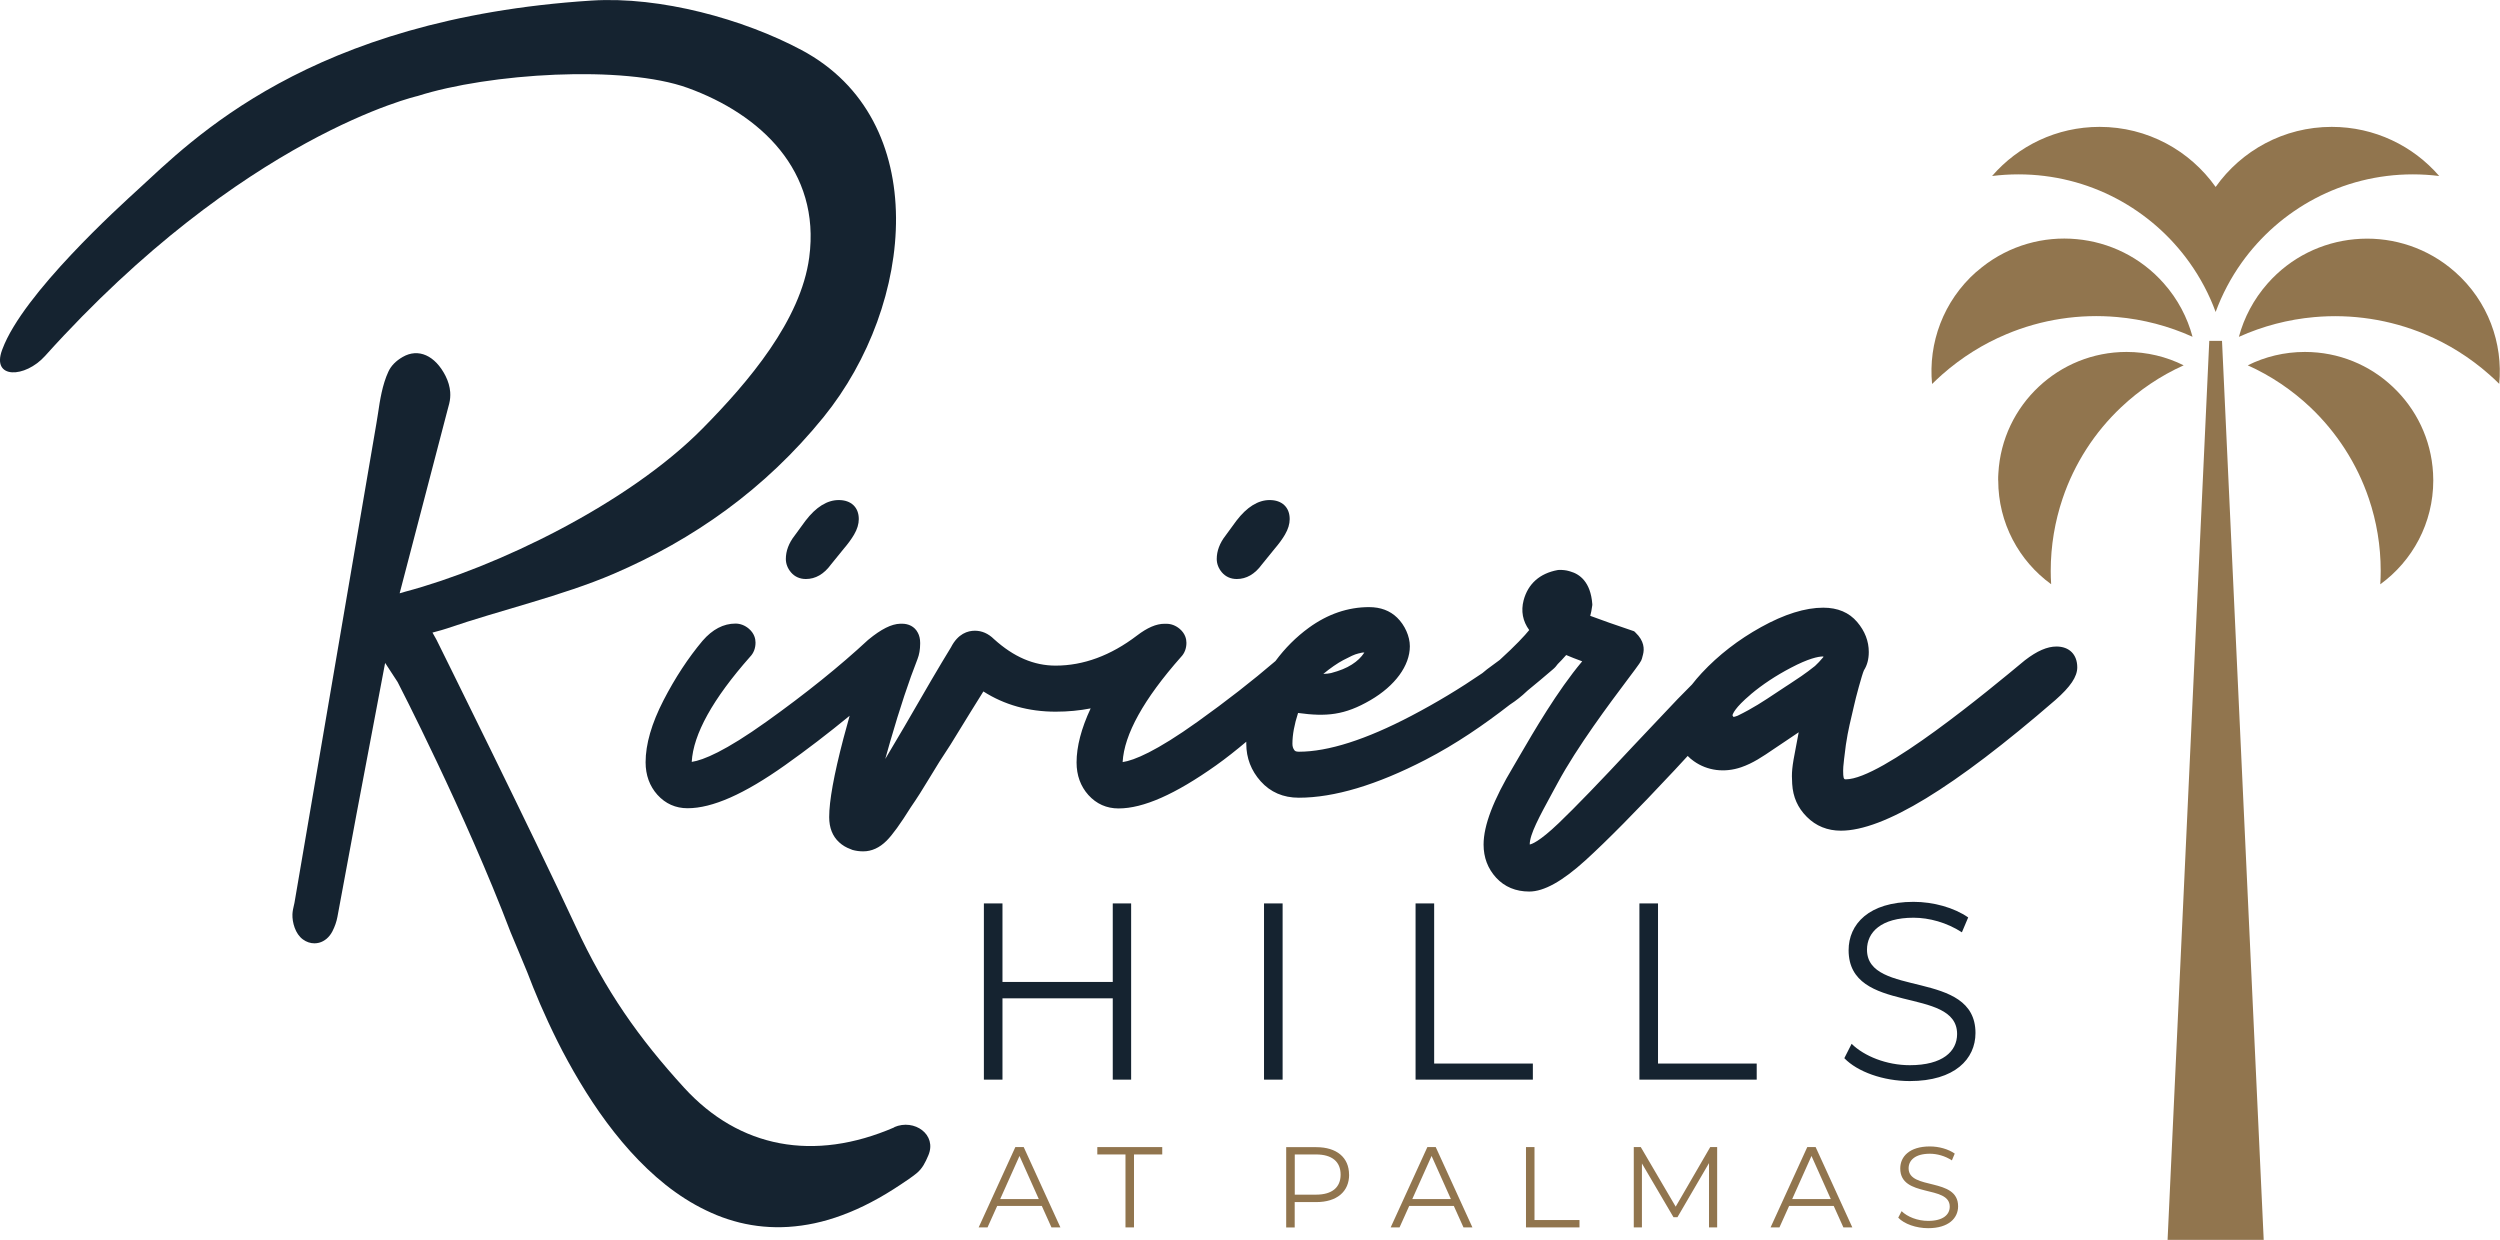 <?xml version="1.0" encoding="UTF-8"?><svg id="Layer_2" xmlns="http://www.w3.org/2000/svg" viewBox="0 0 349.56 173.36"><defs><style>.cls-1{fill:#91754e;}.cls-2{fill:#152330;}</style></defs><g id="Layer_1-2"><path class="cls-2" d="M112.68,80.96c1.34,0,2.53-.68,3.51-2.03l1.77-2.18c.6-.7,1.09-1.37,1.46-2,.44-.75.66-1.48.66-2.17,0-1.64-1.07-2.66-2.8-2.66-1.62,0-3.18.97-4.65,2.89l-1.52,2.08c-.82,1.05-1.23,2.16-1.23,3.27,0,.67.25,1.32.72,1.87.52.61,1.24.93,2.08.93Z"/><path class="cls-2" d="M172.93,80.96c1.34,0,2.53-.68,3.51-2.03l1.77-2.18c.6-.7,1.09-1.37,1.46-2,.44-.76.66-1.47.66-2.17,0-1.64-1.07-2.66-2.8-2.66-1.62,0-3.18.97-4.65,2.89l-1.52,2.08c-.82,1.05-1.23,2.16-1.23,3.27,0,.67.25,1.32.72,1.87.52.61,1.24.93,2.08.93Z"/><path class="cls-2" d="M119.2,118.84c.47.13.97.2,1.5.2,1.18,0,2.28-.5,3.27-1.49.82-.82,1.92-2.34,3.37-4.66.83-1.2,1.71-2.58,2.61-4.09.87-1.47,1.87-3.05,2.96-4.69l2.81-4.57c.71-1.15,1.3-2.1,1.78-2.86,2.94,1.88,6.33,2.83,10.11,2.83,1.73,0,3.36-.16,4.89-.46-1.31,2.8-1.97,5.34-1.97,7.56,0,1.8.56,3.33,1.65,4.55,1.13,1.25,2.55,1.88,4.22,1.88,3.46,0,7.92-1.97,13.63-6.02,1.42-1.01,2.83-2.13,4.23-3.31,0,.1,0,.2,0,.29,0,1.99.68,3.75,2.01,5.24,1.37,1.53,3.16,2.3,5.33,2.3,4.95,0,10.9-1.78,17.71-5.3,4.28-2.21,8.17-4.89,11.79-7.7.97-.62,1.81-1.36,1.82-1.37.24-.22.46-.42.67-.61,1.2-.98,2.37-1.96,3.51-2.94.31-.25.53-.52.71-.77.37-.36.75-.77,1.18-1.26.62.27,1.37.56,2.24.88-3.48,4.13-6.82,9.9-8.72,13.16-.37.63-.67,1.17-.91,1.56-2.8,4.66-4.16,8.23-4.16,10.9,0,1.81.59,3.36,1.75,4.63,1.19,1.29,2.75,1.94,4.64,1.94,2.05,0,4.62-1.43,7.86-4.37,2.97-2.7,7.17-6.95,12.48-12.63.72-.78,1.31-1.41,1.81-1.96.26.27.55.52.87.74,1.87,1.33,4.28,1.64,6.61.84,1.63-.56,2.95-1.45,4.62-2.59.5-.34,1.04-.71,1.64-1.1.67-.44,1.26-.84,1.78-1.2-.09.51-.21,1.14-.36,1.91-.61,3.1-.64,3.69-.55,5.31.11,1.84.78,3.34,2.04,4.6,1.28,1.29,2.89,1.94,4.77,1.94,5.97,0,15.78-5.97,29.98-18.26,2.12-1.86,3.07-3.27,3.07-4.58,0-1.8-1.12-2.91-2.91-2.91-1.29,0-2.72.62-4.39,1.91l-.04.03c-4.95,4.11-20.02,16.63-25.02,16.63-.17,0-.32,0-.36-.61-.05-.85.03-1.47.12-2.26l.02-.15c.28-2.65.65-4.22,1.01-5.75.12-.5.23-.99.35-1.51.22-1.04,1.12-4.38,1.39-4.96.45-.7.68-1.56.68-2.56,0-1.51-.54-2.92-1.62-4.19-1.13-1.34-2.73-2.01-4.75-2.01-2.51,0-5.43.91-8.68,2.71-3.18,1.76-5.97,3.92-8.3,6.42-.51.55-.96,1.08-1.37,1.61-1.63,1.62-2.38,2.42-3.99,4.13-.98,1.04-2.28,2.43-4.31,4.56-4.53,4.87-8.01,8.47-10.33,10.69-2.76,2.64-3.81,2.95-4.06,2.99,0-1.42,1.33-3.86,3.16-7.23.24-.44.48-.89.74-1.36,2.74-5.09,7.32-11.19,9.78-14.47,1.76-2.34,1.91-2.56,2.01-2.93l.15-.57c.2-.76.18-1.9-1.04-3.06l-.2-.19-.26-.09c-2.35-.79-4.33-1.49-5.88-2.07.01-.05.02-.08.03-.11.09-.32.17-.74.24-1.26l.02-.13v-.14c-.23-3.12-1.79-4.2-3.06-4.56l-.24-.07c-.39-.11-.83-.16-1.35-.15l-.2.02c-2.49.46-4.13,1.91-4.75,4.21-.4,1.52-.13,2.94.78,4.18-.61.76-1.93,2.18-4.13,4.18-.33.25-.64.47-.91.67-.66.48-1.15.84-1.51,1.17-3.13,2.14-6.44,4.14-9.93,5.97-6.35,3.33-11.64,5.02-15.73,5.02-.46,0-.57-.14-.62-.21-.19-.24-.28-.53-.28-.9,0-1.26.27-2.71.79-4.31,3.94.54,6.51.32,10.12-1.79,3.45-2.01,5.51-4.83,5.51-7.54,0-1.38-.7-2.95-1.78-4-1.01-.98-2.32-1.47-3.92-1.47-2.96,0-5.79.97-8.43,2.89-1.77,1.29-3.33,2.85-4.66,4.65-3.22,2.76-6.87,5.61-10.9,8.49-5.79,4.14-8.86,5.4-10.47,5.64.21-3.86,2.95-8.81,8.16-14.7.5-.51.76-1.2.76-1.98,0-.52-.16-1.28-.93-1.94-.55-.47-1.2-.72-1.87-.72-.04,0-.07,0-.11,0-.05,0-.11,0-.17,0-1.13,0-2.39.54-3.84,1.65-3.66,2.79-7.48,4.2-11.37,4.2-3.04,0-5.86-1.21-8.61-3.7-.8-.79-1.7-1.18-2.68-1.18s-2.36.4-3.34,2.32c-1.51,2.46-3.71,6.21-6.54,11.13l-2.65,4.48c.22-.79.45-1.63.71-2.51,1.33-4.59,2.61-8.44,3.8-11.46.24-.61.37-1.34.37-2.14,0-.03,0-.05,0-.07,0-.02,0-.04,0-.07,0-.53-.11-1-.32-1.39-.46-.91-1.35-1.27-2.2-1.27-.03,0-.05,0-.08,0-.02,0-.04,0-.06,0-.03,0-.07,0-.1,0,0,0-.02,0-.03,0-1.23.04-2.65.75-4.45,2.23l-.06.05c-3.94,3.66-8.71,7.5-14.17,11.4-5.79,4.14-8.86,5.4-10.47,5.64.21-3.86,2.95-8.81,8.16-14.7.5-.51.76-1.2.76-1.98,0-.52-.16-1.28-.93-1.94-.55-.47-1.2-.72-1.87-.72-1.68,0-3.22.81-4.6,2.4-2,2.38-3.84,5.18-5.46,8.32-1.67,3.24-2.51,6.15-2.51,8.67,0,1.8.56,3.33,1.65,4.55,1.13,1.25,2.55,1.88,4.22,1.88,3.46,0,7.92-1.97,13.63-6.02,3.02-2.14,6.03-4.45,9.03-6.91-.29,1.03-.58,2.08-.87,3.18h0c-1.34,5.13-1.99,8.73-1.99,10.99,0,1.48.46,2.66,1.38,3.51.46.43,1,.75,1.59.96M244.79,97.09c1.63-1.37,3.52-2.62,5.62-3.72,2.45-1.29,3.79-1.57,4.48-1.58.02,0,.06.03.09.05-.33.41-.99,1.11-1.2,1.28-1.33,1.07-2.53,1.85-3.6,2.55l-.51.33c-.44.29-.85.56-1.24.82-1.86,1.24-3.34,2.22-5.48,3.26-.27.1-.45.15-.57.17-.01-.02-.03-.05-.04-.07-.03-.05-.06-.11-.1-.16.04-.19.32-1.05,2.55-2.92ZM189.99,91.36c.09-.02.17-.04.25-.06.18-.05.27-.06.35-.06.07,0,.13,0,.18,0-.45.68-.98,1.19-1.75,1.68-.78.5-1.68.86-2.91,1.19-.24.06-.66.11-1.08.12.93-.78,2.02-1.53,2.79-1.93l.24-.12c.67-.35,1.3-.68,1.91-.82Z"/><path class="cls-2" d="M125.05,157.63c-11.23,4.86-21.67,2.91-29.39-5.54-6.33-6.93-10.98-13.53-15.16-22.55-5.89-12.71-19.46-40.07-19.46-40.07-.19-.34-.38-.68-.57-1.02.24-.07.45-.13.66-.18.51-.14.96-.26,1.4-.41,7.25-2.5,16.15-4.56,23.28-7.63,11.08-4.76,21.13-11.77,29.36-21.93,12.76-15.75,15.25-41.54-3.11-51.31C104,2.69,92.35-.54,82.71.08,43.14,2.62,26.75,19.68,19.27,26.52c-2.49,2.28-16.04,14.53-18.93,22.29-.02.05-.04.11-.06.16-1.48,4.05,3.21,3.92,6.02.8C34.05,18.92,58.41,13.42,58.41,13.42c9.93-3.17,28.75-4.39,37.77-1.12,10.11,3.67,18.59,11.54,16.97,23.69-1.17,8.79-8.46,17.39-14.91,23.92-10.4,10.54-28.81,19.43-41.61,22.83l-.32.1c-.15.03-.29.08-.43.12l6.71-25.69c.07-.28.15-.55.22-.83.13-.52.18-1.07.14-1.62h0c-.06-.76-.28-1.51-.65-2.25-1.46-2.88-3.81-3.92-5.99-2.66-.96.55-1.64,1.25-2.01,2.07-.84,1.81-1.17,3.96-1.45,5.86-.07.47-.14.93-.22,1.37l-11.46,67.05c-.02.11-.05.23-.08.35-.08.34-.18.77-.2,1.22-.04,1.15.4,2.75,1.46,3.52.5.37,1.06.55,1.62.55.21,0,.42-.03.63-.08.78-.2,1.45-.77,1.88-1.6.34-.67.57-1.33.7-2.02l2.64-14.22,4.03-21.29,1.75,2.68s9.46,18.31,15.79,34.97c0,.02,2.13,5.06,2.35,5.64.26.69.53,1.39.81,2.07.32.78.64,1.56.97,2.33.37.85.75,1.7,1.14,2.54.42.91.86,1.81,1.3,2.7.47.94.96,1.88,1.47,2.8.53.96,1.07,1.92,1.64,2.86.58.97,1.18,1.92,1.8,2.86.63.96,1.29,1.89,1.97,2.81.69.93,1.4,1.83,2.14,2.71.74.88,1.51,1.74,2.31,2.56.8.82,1.62,1.61,2.48,2.36.85.74,1.73,1.45,2.65,2.1.91.65,1.85,1.25,2.82,1.79.97.54,1.97,1.02,2.99,1.44,1.03.42,2.09.76,3.16,1.03,1.1.27,2.21.46,3.33.56,1.17.11,2.34.12,3.5.05,1.24-.08,2.46-.25,3.68-.51,1.31-.28,2.59-.66,3.85-1.13,1.38-.51,2.72-1.11,4.03-1.8,1.44-.75,2.84-1.6,4.2-2.51.73-.49,1.48-.98,2.17-1.54.83-.68,1.22-1.5,1.64-2.48,1.28-2.94-1.96-5.19-4.75-3.98Z"/><path class="cls-2" d="M158.16,126.32v24.64h-2.57v-11.37h-15.42v11.37h-2.6v-24.64h2.6v10.98h15.42v-10.98h2.57Z"/><path class="cls-2" d="M176.74,126.32h2.6v24.64h-2.6v-24.64Z"/><path class="cls-2" d="M197.93,126.32h2.6v22.39h13.8v2.25h-16.4v-24.64Z"/><path class="cls-2" d="M229.23,126.32h2.6v22.39h13.8v2.25h-16.4v-24.64Z"/><path class="cls-2" d="M257.88,147.96l1.02-2.01c1.76,1.73,4.89,2.99,8.13,2.99,4.61,0,6.62-1.94,6.62-4.36,0-6.76-15.17-2.61-15.17-11.72,0-3.63,2.82-6.76,9.08-6.76,2.78,0,5.67.81,7.64,2.18l-.88,2.08c-2.11-1.37-4.58-2.04-6.76-2.04-4.51,0-6.51,2.01-6.51,4.47,0,6.76,15.17,2.68,15.17,11.65,0,3.63-2.89,6.72-9.19,6.72-3.7,0-7.32-1.3-9.15-3.2Z"/><path class="cls-1" d="M145.69,168.62h-6.26l-1.35,3h-1.24l5.13-11.23h1.17l5.13,11.23h-1.25l-1.35-3ZM145.25,167.66l-2.7-6.03-2.7,6.03h5.39Z"/><path class="cls-1" d="M157.38,161.42h-3.95v-1.03h9.08v1.03h-3.95v10.2h-1.19v-10.2Z"/><path class="cls-1" d="M188.64,164.24c0,2.39-1.73,3.84-4.59,3.84h-3.02v3.55h-1.19v-11.23h4.2c2.86,0,4.59,1.44,4.59,3.85ZM187.45,164.24c0-1.8-1.19-2.82-3.43-2.82h-2.98v5.62h2.98c2.25,0,3.43-1.03,3.43-2.79Z"/><path class="cls-1" d="M203.3,168.62h-6.26l-1.35,3h-1.24l5.13-11.23h1.17l5.13,11.23h-1.25l-1.35-3ZM202.87,167.66l-2.7-6.03-2.7,6.03h5.39Z"/><path class="cls-1" d="M213.37,160.39h1.19v10.2h6.29v1.03h-7.48v-11.23Z"/><path class="cls-1" d="M240.1,160.39v11.23h-1.14v-8.99l-4.41,7.56h-.56l-4.41-7.51v8.94h-1.14v-11.23h.98l4.88,8.33,4.83-8.33h.98Z"/><path class="cls-1" d="M256.42,168.62h-6.26l-1.35,3h-1.24l5.13-11.23h1.17l5.13,11.23h-1.25l-1.35-3ZM255.99,167.66l-2.7-6.03-2.7,6.03h5.39Z"/><path class="cls-1" d="M265.42,170.26l.47-.91c.8.79,2.23,1.36,3.71,1.36,2.1,0,3.02-.88,3.02-1.99,0-3.08-6.92-1.19-6.92-5.34,0-1.65,1.28-3.08,4.14-3.08,1.27,0,2.58.37,3.48,1l-.4.95c-.96-.63-2.09-.93-3.08-.93-2.05,0-2.97.91-2.97,2.04,0,3.08,6.92,1.22,6.92,5.31,0,1.65-1.32,3.06-4.19,3.06-1.68,0-3.34-.59-4.17-1.46Z"/><path class="cls-1" d="M303.08,173.36l5.83-125.7h1.78l5.83,125.7h-13.45Z"/><path class="cls-1" d="M309.8,43.62c-.9-2.46-2.13-4.77-3.63-6.88-5.32-7.48-14.06-12.36-23.95-12.36-1.25,0-2.48.08-3.68.23,3.64-4.21,9.03-6.87,15.03-6.87,6.7,0,12.62,3.31,16.23,8.4,3.6-5.08,9.53-8.4,16.23-8.4,6,0,11.39,2.66,15.03,6.87-1.2-.15-2.43-.23-3.68-.23-9.88,0-18.62,4.88-23.95,12.36-1.5,2.11-2.72,4.41-3.63,6.88Z"/><path class="cls-1" d="M332.82,81.69c.04-.62.06-1.24.06-1.86,0-3.54-.58-6.94-1.66-10.12h0c-1.66-4.91-4.51-9.28-8.19-12.77-2.55-2.41-5.5-4.4-8.74-5.86,2.41-1.2,5.12-1.87,7.99-1.87,4.75,0,9.07,1.84,12.27,4.86,0,0,0,0,0,0,3.27,3.06,5.39,7.33,5.65,12.1.02.33.03.66.03,1,0,5.97-2.91,11.26-7.4,14.52Z"/><path class="cls-1" d="M279.39,67.17c0-.33,0-.67.03-1,.26-4.77,2.38-9.04,5.65-12.1,0,0,0,0,0,0,3.21-3.01,7.53-4.86,12.27-4.86,2.87,0,5.58.67,7.99,1.87-3.24,1.46-6.19,3.45-8.74,5.86-3.69,3.48-6.53,7.85-8.19,12.77h0c-1.07,3.18-1.66,6.58-1.66,10.12,0,.62.02,1.25.06,1.86-4.49-3.26-7.4-8.55-7.4-14.52Z"/><path class="cls-1" d="M349.47,53.69c-.45-.45-.92-.89-1.41-1.32-2.74-2.42-5.78-4.3-8.98-5.64h0c-4.95-2.07-10.28-2.86-15.5-2.39-3.61.32-7.18,1.25-10.53,2.76.72-2.68,2.06-5.25,4.02-7.47,3.25-3.68,7.64-5.76,12.17-6.18,0,0,0,0,0,0,4.61-.43,9.37.85,13.24,3.91.27.21.53.43.79.66,4.63,4.09,6.73,9.97,6.18,15.68Z"/><path class="cls-1" d="M276.35,38.01c.26-.23.52-.45.79-.66,3.87-3.06,8.63-4.35,13.24-3.91,0,0,0,0,0,0,4.53.42,8.92,2.5,12.17,6.18,1.97,2.22,3.3,4.79,4.02,7.47-3.35-1.51-6.91-2.44-10.53-2.76-5.23-.47-10.56.32-15.5,2.4h0c-3.2,1.34-6.23,3.22-8.98,5.64-.48.43-.95.87-1.41,1.32-.55-5.71,1.56-11.59,6.18-15.68Z"/></g></svg>